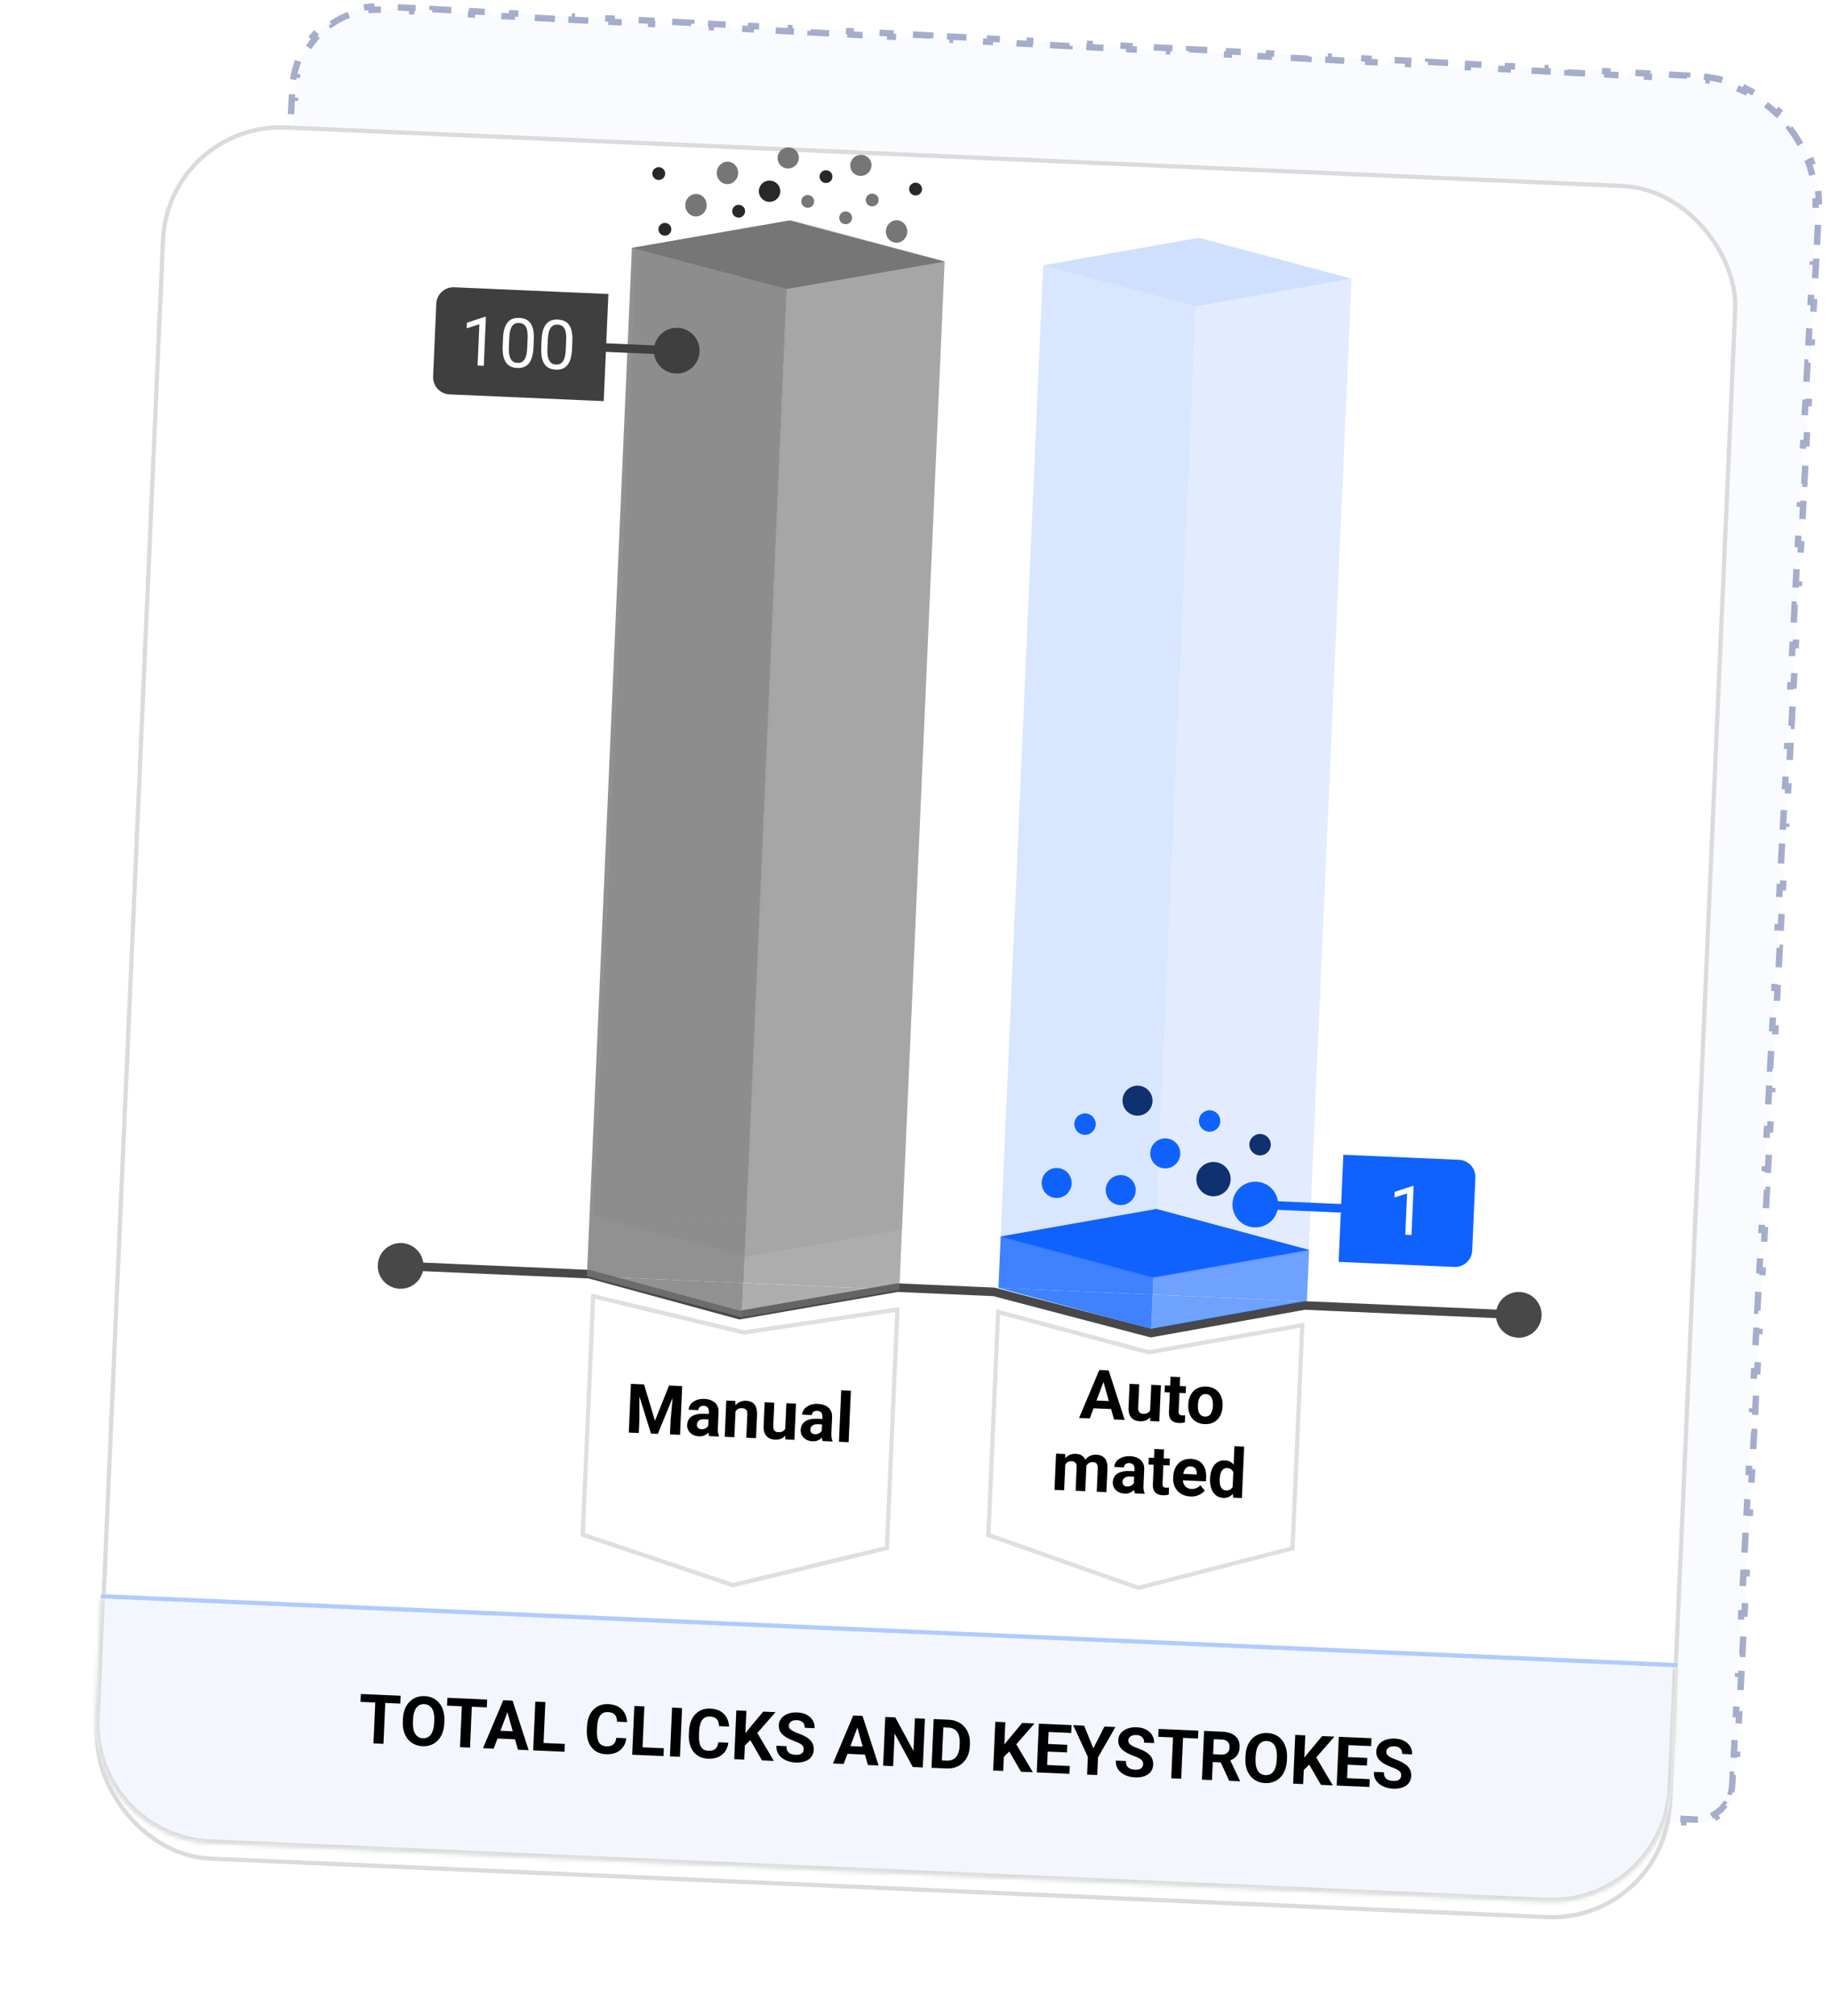 <svg width="427" height="470" viewBox="0 0 427 470" fill="none" xmlns="http://www.w3.org/2000/svg">
<path opacity="0.54" d="M49.525 402.55C48.909 401.517 48.489 400.357 48.312 399.124L49.055 399.017C48.977 398.472 48.95 397.911 48.98 397.338L49.102 395.04L48.353 395.001L48.596 390.405L49.345 390.444L49.589 385.848L48.84 385.809L49.083 381.213L49.832 381.252L50.075 376.656L49.326 376.617L49.57 372.021L50.319 372.06L50.562 367.464L49.813 367.425L50.056 362.829L50.805 362.868L51.049 358.272L50.3 358.233L50.543 353.637L51.292 353.677L51.535 349.081L50.786 349.041L51.03 344.445L51.779 344.485L52.022 339.889L51.273 339.849L51.516 335.253L52.265 335.293L52.509 330.697L51.76 330.657L52.003 326.061L52.752 326.101L52.995 321.505L52.246 321.465L52.49 316.869L53.239 316.909L53.482 312.313L52.733 312.273L52.976 307.677L53.725 307.717L53.969 303.121L53.22 303.081L53.463 298.485L54.212 298.525L54.455 293.929L53.706 293.889L53.95 289.293L54.699 289.333L54.942 284.737L54.193 284.697L54.436 280.101L55.185 280.141L55.428 275.545L54.68 275.505L54.923 270.909L55.672 270.949L55.915 266.353L55.166 266.313L55.41 261.717L56.158 261.757L56.402 257.161L55.653 257.121L55.896 252.525L56.645 252.565L56.889 247.969L56.139 247.929L56.383 243.333L57.132 243.373L57.375 238.777L56.626 238.737L56.87 234.141L57.618 234.181L57.862 229.585L57.113 229.545L57.356 224.949L58.105 224.989L58.348 220.393L57.599 220.353L57.843 215.757L58.592 215.797L58.835 211.201L58.086 211.161L58.329 206.565L59.078 206.605L59.322 202.009L58.573 201.969L58.816 197.373L59.565 197.413L59.808 192.817L59.059 192.777L59.303 188.181L60.052 188.221L60.295 183.625L59.546 183.585L59.789 178.989L60.538 179.029L60.782 174.433L60.033 174.393L60.276 169.797L61.025 169.837L61.268 165.241L60.519 165.201L60.763 160.605L61.512 160.645L61.755 156.049L61.006 156.009L61.249 151.413L61.998 151.453L62.242 146.857L61.493 146.817L61.736 142.221L62.485 142.261L62.728 137.665L61.979 137.625L62.223 133.029L62.972 133.069L63.215 128.473L62.466 128.433L62.709 123.837L63.458 123.877L63.702 119.281L62.953 119.241L63.196 114.645L63.945 114.685L64.188 110.089L63.439 110.049L63.683 105.453L64.431 105.493L64.675 100.897L63.926 100.857L64.169 96.261L64.918 96.301L65.162 91.705L64.413 91.665L64.656 87.07L65.405 87.109L65.648 82.513L64.899 82.474L65.142 77.877L65.891 77.917L66.135 73.321L65.386 73.281L65.629 68.686L66.378 68.725L66.621 64.129L65.873 64.09L66.116 59.493L66.865 59.533L67.108 54.937L66.359 54.898L66.603 50.301L67.351 50.341L67.595 45.745L66.846 45.706L67.089 41.109L67.838 41.149L68.081 36.553L67.332 36.514L67.576 31.918L68.325 31.957L68.568 27.361L67.819 27.322L68.062 22.726L68.811 22.765L68.933 20.467C68.978 19.616 69.078 18.78 69.228 17.964L68.491 17.828C68.814 16.079 69.363 14.414 70.104 12.863L70.781 13.186C71.512 11.658 72.437 10.244 73.524 8.975L72.954 8.487C74.091 7.16 75.397 5.985 76.836 4.995L77.261 5.613C78.638 4.667 80.142 3.896 81.739 3.331L81.488 2.624C83.109 2.05 84.823 1.68 86.596 1.544L86.654 2.291C87.481 2.228 88.322 2.217 89.174 2.262L91.496 2.385L91.536 1.636L96.181 1.882L96.141 2.631L100.786 2.877L100.826 2.128L105.47 2.374L105.431 3.123L110.075 3.368L110.115 2.62L114.76 2.865L114.72 3.614L119.365 3.86L119.405 3.111L124.049 3.357L124.01 4.106L128.655 4.352L128.694 3.603L133.339 3.849L133.299 4.598L137.944 4.844L137.984 4.095L142.629 4.341L142.589 5.09L147.234 5.336L147.273 4.587L151.918 4.833L151.878 5.582L156.523 5.828L156.563 5.079L161.208 5.325L161.168 6.073L165.813 6.319L165.852 5.57L170.497 5.816L170.458 6.565L175.102 6.811L175.142 6.062L179.787 6.308L179.747 7.057L184.392 7.303L184.432 6.554L189.076 6.8L189.037 7.549L193.682 7.795L193.721 7.046L198.366 7.292L198.326 8.041L202.971 8.287L203.011 7.538L207.656 7.784L207.616 8.533L212.261 8.778L212.3 8.03L216.945 8.275L216.905 9.024L221.55 9.27L221.59 8.521L226.235 8.767L226.195 9.516L230.84 9.762L230.879 9.013L235.524 9.259L235.485 10.008L240.129 10.254L240.169 9.505L244.814 9.751L244.774 10.5L249.419 10.746L249.459 9.997L254.103 10.243L254.064 10.992L258.709 11.238L258.748 10.489L263.393 10.735L263.353 11.483L267.998 11.729L268.038 10.98L272.683 11.226L272.643 11.975L277.288 12.221L277.327 11.472L281.972 11.718L281.932 12.467L286.577 12.713L286.617 11.964L291.262 12.21L291.222 12.959L295.867 13.205L295.906 12.456L300.551 12.702L300.512 13.451L305.156 13.697L305.196 12.948L309.841 13.194L309.801 13.943L314.446 14.188L314.486 13.44L319.13 13.685L319.091 14.434L323.736 14.68L323.775 13.931L328.42 14.177L328.38 14.926L333.025 15.172L333.065 14.423L337.71 14.669L337.67 15.418L342.315 15.664L342.354 14.915L346.999 15.161L346.959 15.91L351.604 16.156L351.644 15.407L356.289 15.653L356.249 16.402L360.894 16.648L360.933 15.899L365.578 16.145L365.539 16.893L370.183 17.139L370.223 16.39L374.868 16.636L374.828 17.385L379.473 17.631L379.513 16.882L384.157 17.128L384.118 17.877L388.763 18.123L388.802 17.374L393.447 17.62L393.407 18.369L395.73 18.492C396.502 18.533 397.266 18.603 398.02 18.702L398.117 17.959C399.697 18.166 401.235 18.494 402.722 18.935L402.51 19.654C403.992 20.093 405.423 20.645 406.793 21.3L407.117 20.623C408.542 21.305 409.903 22.095 411.191 22.982L410.765 23.6C412.03 24.472 413.221 25.44 414.329 26.494L414.846 25.95C415.985 27.033 417.038 28.204 417.994 29.451L417.399 29.907C418.33 31.12 419.167 32.407 419.9 33.757L420.559 33.399C421.306 34.773 421.948 36.21 422.475 37.699L421.768 37.949C422.275 39.381 422.673 40.862 422.953 42.383L423.69 42.247C423.971 43.773 424.136 45.337 424.175 46.929L423.425 46.948C423.444 47.708 423.433 48.475 423.392 49.247L423.268 51.599L424.017 51.639L423.768 56.343L423.019 56.303L422.77 61.007L423.519 61.046L423.27 65.75L422.521 65.71L422.272 70.414L423.021 70.453L422.772 75.157L422.023 75.117L421.774 79.821L422.523 79.861L422.274 84.564L421.525 84.525L421.276 89.228L422.025 89.268L421.776 93.972L421.027 93.932L420.778 98.636L421.527 98.675L421.278 103.379L420.529 103.339L420.28 108.043L421.028 108.083L420.779 112.786L420.031 112.747L419.781 117.45L420.53 117.49L420.281 122.194L419.532 122.154L419.283 126.858L420.032 126.897L419.783 131.601L419.034 131.561L418.785 136.265L419.534 136.304L419.285 141.008L418.536 140.968L418.287 145.672L419.036 145.712L418.787 150.415L418.038 150.376L417.789 155.079L418.538 155.119L418.289 159.823L417.54 159.783L417.291 164.487L418.04 164.526L417.791 169.23L417.042 169.19L416.793 173.894L417.542 173.934L417.293 178.637L416.544 178.598L416.295 183.301L417.044 183.341L416.795 188.045L416.046 188.005L415.797 192.709L416.546 192.748L416.297 197.452L415.548 197.412L415.299 202.116L416.048 202.156L415.799 206.859L415.05 206.82L414.801 211.523L415.55 211.563L415.301 216.267L414.552 216.227L414.303 220.931L415.052 220.97L414.803 225.674L414.054 225.634L413.805 230.338L414.554 230.378L414.305 235.081L413.556 235.042L413.307 239.745L414.056 239.785L413.807 244.489L413.058 244.449L412.809 249.153L413.558 249.192L413.309 253.896L412.56 253.856L412.311 258.56L413.06 258.6L412.811 263.303L412.062 263.264L411.813 267.967L412.562 268.007L412.313 272.711L411.564 272.671L411.315 277.375L412.064 277.414L411.815 282.118L411.066 282.078L410.817 286.782L411.566 286.822L411.317 291.525L410.568 291.486L410.319 296.189L411.067 296.229L410.818 300.933L410.07 300.893L409.82 305.597L410.569 305.636L410.32 310.34L409.571 310.3L409.322 315.004L410.071 315.044L409.822 319.747L409.073 319.708L408.824 324.411L409.573 324.451L409.324 329.155L408.575 329.115L408.326 333.819L409.075 333.858L408.826 338.562L408.077 338.522L407.828 343.226L408.577 343.265L408.328 347.969L407.579 347.93L407.33 352.633L408.079 352.673L407.83 357.376L407.081 357.337L406.832 362.04L407.581 362.08L407.332 366.784L406.583 366.744L406.334 371.448L407.083 371.487L406.834 376.191L406.085 376.151L405.836 380.855L406.585 380.895L406.336 385.598L405.587 385.559L405.338 390.262L406.087 390.302L405.838 395.006L405.089 394.966L404.84 399.67L405.589 399.709L405.34 404.413L404.591 404.373L404.342 409.077L405.091 409.117L404.842 413.82L404.093 413.781L403.968 416.133C403.938 416.705 403.852 417.26 403.717 417.794L404.444 417.978C404.138 419.186 403.598 420.295 402.877 421.257L402.277 420.808C401.603 421.708 400.757 422.469 399.791 423.044L400.174 423.688C399.141 424.303 397.981 424.724 396.748 424.9L396.642 424.158C396.096 424.236 395.535 424.263 394.963 424.232L392.617 424.108L392.577 424.857L387.884 424.609L387.924 423.86L383.231 423.611L383.191 424.36L378.499 424.112L378.538 423.363L373.845 423.114L373.806 423.863L369.113 423.615L369.153 422.866L364.46 422.617L364.42 423.366L359.727 423.118L359.767 422.369L355.074 422.121L355.034 422.869L350.342 422.621L350.381 421.872L345.688 421.624L345.649 422.373L340.956 422.124L340.996 421.375L336.303 421.127L336.263 421.876L331.57 421.627L331.61 420.878L326.917 420.63L326.878 421.379L322.185 421.13L322.224 420.381L317.532 420.133L317.492 420.882L312.799 420.633L312.839 419.884L308.146 419.636L308.106 420.385L303.413 420.137L303.453 419.388L298.76 419.139L298.721 419.888L294.028 419.64L294.067 418.891L289.375 418.642L289.335 419.391L284.642 419.143L284.682 418.394L279.989 418.145L279.949 418.894L275.257 418.646L275.296 417.897L270.603 417.648L270.564 418.397L265.871 418.149L265.911 417.4L261.218 417.152L261.178 417.9L256.485 417.652L256.525 416.903L251.832 416.655L251.792 417.404L247.1 417.155L247.139 416.406L242.446 416.158L242.407 416.907L237.714 416.658L237.754 415.909L233.061 415.661L233.021 416.41L228.328 416.161L228.368 415.412L223.675 415.164L223.636 415.913L218.943 415.664L218.982 414.915L214.29 414.667L214.25 415.416L209.557 415.167L209.597 414.419L204.904 414.17L204.864 414.919L200.171 414.671L200.211 413.922L195.518 413.673L195.479 414.422L190.786 414.174L190.825 413.425L186.133 413.176L186.093 413.925L181.4 413.677L181.44 412.928L176.747 412.679L176.707 413.428L172.015 413.18L172.054 412.431L167.361 412.182L167.322 412.931L162.629 412.683L162.669 411.934L157.976 411.686L157.936 412.435L153.243 412.186L153.283 411.437L148.59 411.189L148.55 411.938L143.858 411.689L143.897 410.94L139.205 410.692L139.165 411.441L134.472 411.192L134.512 410.443L129.819 410.195L129.779 410.944L125.086 410.695L125.126 409.946L120.433 409.698L120.394 410.447L115.701 410.198L115.74 409.45L111.048 409.201L111.008 409.95L106.315 409.702L106.355 408.953L101.662 408.704L101.622 409.453L96.93 409.205L96.969 408.456L92.276 408.207L92.237 408.956L87.544 408.708L87.584 407.959L82.891 407.71L82.851 408.459L78.158 408.211L78.198 407.462L73.505 407.213L73.466 407.962L68.773 407.714L68.812 406.965L64.12 406.717L64.08 407.466L59.387 407.217L59.427 406.468L57.08 406.344C56.508 406.314 55.953 406.228 55.419 406.093L55.235 406.82C54.027 406.514 52.918 405.973 51.955 405.253L52.405 404.652C51.505 403.978 50.744 403.132 50.169 402.166L49.525 402.55Z" fill="#F3F7FD" fill-opacity="0.85" stroke="#5D6AA2" stroke-width="1.5" stroke-dasharray="4.66 4.66"/>
<g filter="url(#filter0_d_233_7149)">
<rect x="38.732" y="24" width="368" height="405" rx="28" transform="rotate(2.506 38.732 24)" fill="white"/>
<rect x="39.209" y="24.521" width="367" height="404" rx="27.5" transform="rotate(2.506 39.209 24.521)" stroke="#DBDBDB"/>
</g>
<mask id="path-4-inside-1_233_7149" fill="white">
<path d="M23.474 372.667L391.122 388.755L389.898 416.728C389.222 432.178 376.149 444.154 360.7 443.478L48.999 429.837C33.549 429.161 21.573 416.089 22.25 400.64L23.474 372.667Z"/>
</mask>
<path d="M23.474 372.667L391.122 388.755L389.898 416.728C389.222 432.178 376.149 444.154 360.7 443.478L48.999 429.837C33.549 429.161 21.573 416.089 22.25 400.64L23.474 372.667Z" fill="#F3F7FD"/>
<path d="M23.474 372.667L391.122 388.755L23.474 372.667ZM390.897 416.772C390.196 432.773 376.658 445.177 360.657 444.477L48.955 430.836C32.954 430.136 20.55 416.597 21.25 400.596L23.248 400.683C22.597 415.581 34.145 428.186 49.042 428.838L360.744 442.478C375.641 443.13 388.247 431.582 388.899 416.685L390.897 416.772ZM48.955 430.836C32.954 430.136 20.55 416.597 21.25 400.596L22.475 372.623L24.473 372.71L23.248 400.683C22.597 415.581 34.145 428.186 49.042 428.838L48.955 430.836ZM392.121 388.799L390.897 416.772C390.196 432.773 376.658 445.177 360.657 444.477L360.744 442.478C375.641 443.13 388.247 431.582 388.899 416.685L390.123 388.711L392.121 388.799Z" fill="#DBDBDB" mask="url(#path-4-inside-1_233_7149)"/>
<g filter="url(#filter1_d_233_7149)">
<path d="M135.389 354.175L137.865 297.596L173.525 306.163L209.796 300.744L207.32 357.323L170.901 366.106L135.389 354.175Z" fill="white"/>
<path d="M135.905 353.821L138.338 298.224L173.408 306.649L173.502 306.672L173.598 306.658L209.27 301.328L206.837 356.925L170.924 365.586L135.905 353.821Z" stroke="#DFDFDF"/>
</g>
<g filter="url(#filter2_d_233_7149)">
<path d="M229.976 354.247L232.297 301.228L267.912 310.794L304.228 304.375L301.908 357.395L265.464 366.74L229.976 354.247Z" fill="white"/>
<path d="M230.492 353.899L232.769 301.872L267.783 311.277L267.89 311.306L267.999 311.286L303.701 304.976L301.424 357.003L265.487 366.218L230.492 353.899Z" stroke="#DFDFDF"/>
</g>
<g filter="url(#filter3_d_233_7149)">
<path d="M141.567 249.483C140.338 249.035 139.542 247.841 139.599 246.534L141.271 208.333C141.36 206.284 143.434 204.927 145.347 205.665L175.949 217.466C176.559 217.701 177.23 217.731 177.859 217.55L209.374 208.467C211.345 207.899 213.292 209.432 213.202 211.481L211.53 249.682C211.473 250.989 210.576 252.108 209.312 252.448L175.887 261.437C175.291 261.598 174.659 261.57 174.079 261.358L141.567 249.483Z" fill="white"/>
</g>
<g filter="url(#filter4_d_233_7149)">
<path d="M144.627 179.55C143.399 179.101 142.602 177.908 142.659 176.601L144.331 138.4C144.421 136.351 146.494 134.994 148.408 135.732L179.009 147.533C179.62 147.768 180.29 147.798 180.919 147.617L212.434 138.534C214.405 137.966 216.352 139.499 216.262 141.548L214.591 179.749C214.533 181.056 213.636 182.175 212.373 182.515L178.948 191.504C178.351 191.665 177.72 191.637 177.139 191.425L144.627 179.55Z" fill="white"/>
</g>
<g filter="url(#filter5_d_233_7149)">
<path d="M147.185 121.106C145.956 120.657 145.16 119.464 145.217 118.157L146.889 79.956C146.978 77.907 149.052 76.55 150.965 77.288L181.567 89.089C182.177 89.324 182.848 89.353 183.477 89.172L214.992 80.09C216.963 79.522 218.91 81.054 218.82 83.103L217.148 121.305C217.091 122.612 216.193 123.731 214.93 124.071L181.505 133.06C180.909 133.22 180.277 133.193 179.697 132.981L147.185 121.106Z" fill="white"/>
</g>
<path d="M93.196 300.479C96.139 300.608 98.629 298.327 98.758 295.384C98.886 292.441 96.605 289.951 93.663 289.822C90.72 289.694 88.23 291.975 88.101 294.918C87.972 297.86 90.254 300.35 93.196 300.479ZM137.387 297.074L137.65 296.109L137.542 296.08L137.431 296.075L137.387 297.074ZM172.504 306.619L172.241 307.584L172.456 307.642L172.675 307.604L172.504 306.619ZM209.319 300.222L209.362 299.223L209.254 299.218L209.147 299.237L209.319 300.222ZM231.797 301.206L232.051 300.239L231.948 300.211L231.841 300.207L231.797 301.206ZM268.412 310.816L268.158 311.783L268.372 311.839L268.589 311.8L268.412 310.816ZM304.228 304.375L304.271 303.376L304.16 303.372L304.051 303.391L304.228 304.375ZM353.947 311.89C356.889 312.018 359.379 309.737 359.508 306.795C359.637 303.852 357.356 301.362 354.413 301.233C351.47 301.104 348.98 303.386 348.852 306.328C348.723 309.271 351.004 311.761 353.947 311.89ZM93.386 296.15L137.344 298.073L137.431 296.075L93.473 294.152L93.386 296.15ZM137.125 298.039L172.241 307.584L172.766 305.654L137.65 296.109L137.125 298.039ZM172.675 307.604L209.49 301.207L209.147 299.237L172.333 305.634L172.675 307.604ZM209.275 301.221L231.753 302.205L231.841 300.207L209.362 299.223L209.275 301.221ZM231.543 302.173L268.158 311.783L268.666 309.849L232.051 300.239L231.543 302.173ZM268.589 311.8L304.405 305.36L304.051 303.391L268.235 309.832L268.589 311.8ZM304.184 305.375L354.136 307.56L354.224 305.562L304.271 303.376L304.184 305.375Z" fill="#484848"/>
<g opacity="0.2">
<g opacity="0.8">
<path fill-rule="evenodd" clip-rule="evenodd" d="M138.483 283.48L174.448 285.054L174.099 293.047L138.483 283.48Z" fill="#767676"/>
<rect x="148.363" y="57.697" width="36" height="226" transform="rotate(2.506 148.363 57.697)" fill="#767676"/>
</g>
<g opacity="0.6">
<path fill-rule="evenodd" clip-rule="evenodd" d="M210.414 286.628L174.448 285.055L174.099 293.047L210.414 286.628Z" fill="#767676"/>
<rect width="36" height="226" transform="matrix(-0.999 -0.044 -0.044 0.999 220.294 60.845)" fill="#767676"/>
</g>
<rect width="36.878" height="36.878" transform="matrix(0.966 0.259 -0.985 0.174 184.679 51.278)" fill="#767676"/>
</g>
<g opacity="0.8">
<path fill-rule="evenodd" clip-rule="evenodd" d="M136.866 297.552L173.331 299.148L172.981 307.14L136.866 297.552Z" fill="#767676"/>
<rect x="147.359" y="57.781" width="36.5" height="240" transform="rotate(2.506 147.359 57.781)" fill="#767676"/>
</g>
<g opacity="0.6">
<path fill-rule="evenodd" clip-rule="evenodd" d="M209.796 300.744L173.331 299.148L172.981 307.14L209.796 300.744Z" fill="#767676"/>
<rect width="36.5" height="240" transform="matrix(-0.999 -0.044 -0.044 0.999 220.289 60.973)" fill="#767676"/>
</g>
<rect width="37.366" height="37.366" transform="matrix(0.967 0.257 -0.985 0.171 184.174 51.385)" fill="#767676"/>
<g opacity="0.2">
<g opacity="0.8">
<path fill-rule="evenodd" clip-rule="evenodd" d="M233.348 288.633L269.314 290.207L268.964 298.2L233.348 288.633Z" fill="#0F62FE"/>
<rect x="243.272" y="61.85" width="36" height="227" transform="rotate(2.506 243.272 61.85)" fill="#0F62FE"/>
</g>
<g opacity="0.6">
<path fill-rule="evenodd" clip-rule="evenodd" d="M305.279 291.781L269.314 290.207L268.964 298.2L305.279 291.781Z" fill="#0F62FE"/>
<rect width="36" height="227" transform="matrix(-0.999 -0.044 -0.044 0.999 315.204 64.998)" fill="#0F62FE"/>
</g>
<rect width="36.878" height="36.878" transform="matrix(0.966 0.259 -0.985 0.174 279.588 55.432)" fill="#0F62FE"/>
</g>
<g opacity="0.8">
<path fill-rule="evenodd" clip-rule="evenodd" d="M232.839 300.274L268.804 301.848L268.455 309.841L232.839 300.274Z" fill="#0F62FE"/>
<rect x="233.364" y="288.286" width="36" height="12" transform="rotate(2.506 233.364 288.286)" fill="#0F62FE"/>
</g>
<g opacity="0.6">
<path fill-rule="evenodd" clip-rule="evenodd" d="M304.77 303.422L268.804 301.848L268.455 309.841L304.77 303.422Z" fill="#0F62FE"/>
<rect width="36" height="12" transform="matrix(-0.999 -0.044 -0.044 0.999 305.295 291.434)" fill="#0F62FE"/>
</g>
<rect width="36.878" height="36.878" transform="matrix(0.966 0.259 -0.985 0.174 269.679 281.867)" fill="#0F62FE"/>
<ellipse cx="172.256" cy="49.243" rx="1.491" ry="1.5" transform="rotate(92.506 172.256 49.243)" fill="#282828"/>
<ellipse cx="213.521" cy="44.085" rx="1.491" ry="1.5" transform="rotate(92.506 213.521 44.085)" fill="#282828"/>
<ellipse cx="153.622" cy="40.469" rx="1.491" ry="1.5" transform="rotate(92.506 153.622 40.469)" fill="#282828"/>
<ellipse cx="192.628" cy="41.181" rx="1.491" ry="1.5" transform="rotate(92.506 192.628 41.181)" fill="#282828"/>
<ellipse cx="155.055" cy="53.464" rx="1.491" ry="1.5" transform="rotate(92.506 155.055 53.464)" fill="#282828"/>
<ellipse cx="2.45" cy="2.492" rx="2.45" ry="2.492" transform="matrix(0.671 0.742 -0.746 0.666 200.972 35.08)" fill="#767676"/>
<ellipse cx="2.45" cy="2.492" rx="2.45" ry="2.492" transform="matrix(0.671 0.742 -0.746 0.666 184.031 33.344)" fill="#767676"/>
<ellipse cx="169.644" cy="40.314" rx="2.623" ry="2.5" transform="rotate(92.506 169.644 40.314)" fill="#767676"/>
<ellipse cx="203.4" cy="46.626" rx="1.491" ry="1.5" transform="rotate(92.506 203.4 46.626)" fill="#767676"/>
<ellipse cx="188.371" cy="46.963" rx="1.491" ry="1.5" transform="rotate(92.506 188.371 46.963)" fill="#767676"/>
<ellipse cx="179.466" cy="44.584" rx="2.485" ry="2.5" transform="rotate(92.506 179.466 44.584)" fill="#282828"/>
<ellipse cx="162.307" cy="47.844" rx="2.623" ry="2.5" transform="rotate(92.506 162.307 47.844)" fill="#767676"/>
<ellipse cx="197.212" cy="50.785" rx="1.491" ry="1.5" transform="rotate(92.506 197.212 50.785)" fill="#767676"/>
<ellipse cx="209.084" cy="53.978" rx="2.623" ry="2.5" transform="rotate(92.506 209.084 53.978)" fill="#767676"/>
<path d="M152.492 81.528C152.363 84.471 154.644 86.961 157.587 87.09C160.53 87.219 163.02 84.938 163.149 81.995C163.277 79.052 160.996 76.562 158.053 76.433C155.111 76.305 152.621 78.586 152.492 81.528ZM105.826 80.487L157.777 82.761L157.864 80.763L105.914 78.489L105.826 80.487Z" fill="#3F3F3F"/>
<path d="M298.073 281.084C298.202 278.141 295.921 275.651 292.978 275.523C290.036 275.394 287.546 277.675 287.417 280.618C287.288 283.56 289.569 286.05 292.512 286.179C295.455 286.308 297.945 284.027 298.073 281.084ZM324.259 281.229L292.789 279.852L292.701 281.85L324.171 283.227L324.259 281.229Z" fill="#0F62FE"/>
<path d="M313.273 269.237L340.247 270.418C342.454 270.514 344.165 272.382 344.068 274.589L343.325 291.573C343.228 293.78 341.361 295.49 339.154 295.394L312.18 294.213L313.273 269.237Z" fill="#0F62FE"/>
<path d="M329.665 276.523L329.165 287.95L327.721 287.887L328.142 278.263L325.184 279.197L325.241 277.894L329.439 276.514L329.665 276.523Z" fill="white"/>
<path d="M141.883 68.552L105.917 66.978C103.71 66.882 101.842 68.593 101.746 70.8L101.003 87.783C100.906 89.99 102.617 91.858 104.824 91.954L140.79 93.528L141.883 68.552Z" fill="#3F3F3F"/>
<path d="M113.318 73.871L112.818 85.298L111.374 85.234L111.795 75.611L108.837 76.545L108.894 75.242L113.092 73.861L113.318 73.871ZM124.486 79.208L124.41 80.941C124.369 81.872 124.252 82.654 124.057 83.287C123.863 83.92 123.601 84.424 123.272 84.801C122.942 85.178 122.553 85.445 122.103 85.602C121.658 85.755 121.16 85.819 120.608 85.795C120.171 85.776 119.77 85.704 119.406 85.578C119.041 85.453 118.716 85.264 118.43 85.011C118.149 84.754 117.913 84.426 117.722 84.026C117.531 83.627 117.393 83.147 117.308 82.585C117.223 82.024 117.197 81.371 117.23 80.627L117.305 78.894C117.346 77.963 117.464 77.186 117.658 76.563C117.857 75.941 118.121 75.447 118.45 75.081C118.779 74.71 119.165 74.45 119.61 74.303C120.059 74.156 120.557 74.094 121.104 74.118C121.546 74.137 121.949 74.21 122.314 74.335C122.684 74.456 123.01 74.639 123.291 74.886C123.572 75.128 123.806 75.446 123.992 75.84C124.184 76.229 124.322 76.701 124.407 77.258C124.492 77.814 124.519 78.464 124.486 79.208ZM122.948 81.112L123.045 78.903C123.067 78.393 123.055 77.944 123.01 77.556C122.97 77.163 122.898 76.827 122.796 76.546C122.694 76.265 122.558 76.035 122.388 75.856C122.224 75.676 122.029 75.543 121.804 75.454C121.584 75.362 121.333 75.309 121.052 75.296C120.709 75.281 120.401 75.333 120.13 75.452C119.86 75.565 119.627 75.755 119.433 76.023C119.244 76.291 119.093 76.647 118.98 77.09C118.866 77.534 118.796 78.076 118.768 78.716L118.671 80.924C118.649 81.434 118.658 81.886 118.698 82.278C118.743 82.671 118.819 83.014 118.927 83.305C119.034 83.591 119.169 83.829 119.333 84.019C119.497 84.208 119.689 84.352 119.909 84.451C120.134 84.544 120.384 84.597 120.66 84.609C121.014 84.624 121.327 84.57 121.598 84.446C121.869 84.323 122.1 84.122 122.289 83.843C122.484 83.56 122.635 83.194 122.744 82.745C122.852 82.291 122.92 81.746 122.948 81.112ZM133.477 79.602L133.402 81.334C133.361 82.266 133.243 83.048 133.049 83.681C132.854 84.313 132.592 84.818 132.263 85.195C131.934 85.571 131.544 85.838 131.094 85.996C130.649 86.148 130.151 86.213 129.6 86.188C129.163 86.169 128.762 86.097 128.397 85.972C128.032 85.846 127.707 85.657 127.421 85.405C127.14 85.148 126.904 84.819 126.713 84.42C126.522 84.021 126.384 83.54 126.299 82.979C126.215 82.417 126.188 81.764 126.221 81.02L126.297 79.287C126.337 78.356 126.455 77.579 126.649 76.957C126.848 76.335 127.112 75.841 127.441 75.474C127.77 75.103 128.157 74.844 128.601 74.696C129.051 74.549 129.549 74.487 130.095 74.511C130.537 74.531 130.941 74.603 131.306 74.729C131.676 74.849 132.001 75.033 132.282 75.28C132.564 75.521 132.797 75.839 132.984 76.233C133.175 76.622 133.313 77.095 133.398 77.651C133.484 78.207 133.51 78.858 133.477 79.602ZM131.94 81.505L132.036 79.296C132.059 78.786 132.047 78.337 132.001 77.95C131.961 77.557 131.89 77.22 131.787 76.939C131.685 76.659 131.549 76.428 131.38 76.249C131.216 76.07 131.021 75.936 130.795 75.848C130.575 75.755 130.325 75.702 130.044 75.69C129.7 75.675 129.393 75.727 129.122 75.845C128.851 75.958 128.618 76.149 128.424 76.417C128.235 76.685 128.084 77.04 127.971 77.484C127.858 77.927 127.787 78.469 127.759 79.109L127.662 81.318C127.64 81.828 127.649 82.279 127.689 82.672C127.735 83.065 127.811 83.407 127.918 83.698C128.025 83.985 128.161 84.223 128.325 84.412C128.488 84.602 128.68 84.746 128.9 84.844C129.125 84.937 129.376 84.99 129.652 85.002C130.005 85.018 130.318 84.963 130.589 84.84C130.861 84.716 131.091 84.515 131.28 84.237C131.475 83.953 131.627 83.587 131.735 83.138C131.844 82.684 131.912 82.14 131.94 81.505Z" fill="white"/>
<path d="M148.207 322.697L150.19 322.784L152.744 331.255L156.028 323.039L158.01 323.126L153.408 334.31L151.815 334.241L148.207 322.697ZM147.138 322.65L149.113 322.737L149.116 330.885L148.974 334.116L146.641 334.014L147.138 322.65ZM157.105 323.086L159.087 323.173L158.59 334.537L156.249 334.435L156.39 331.204L157.105 323.086ZM165.144 332.916L165.308 329.154C165.32 328.883 165.286 328.65 165.206 328.453C165.126 328.252 164.995 328.092 164.813 327.975C164.635 327.858 164.401 327.793 164.11 327.78C163.86 327.769 163.642 327.804 163.456 327.884C163.27 327.96 163.124 328.076 163.018 328.233C162.913 328.384 162.855 328.567 162.846 328.78L160.598 328.682C160.614 328.323 160.712 327.986 160.893 327.67C161.073 327.355 161.328 327.082 161.656 326.851C161.984 326.616 162.37 326.437 162.813 326.316C163.261 326.194 163.759 326.146 164.305 326.17C164.961 326.198 165.539 326.333 166.039 326.574C166.54 326.815 166.926 327.16 167.198 327.61C167.476 328.06 167.6 328.613 167.571 329.269L167.413 332.882C167.393 333.345 167.405 333.727 167.449 334.026C167.494 334.32 167.566 334.578 167.665 334.801L167.66 334.934L165.388 334.835C165.289 334.601 165.218 334.311 165.176 333.965C165.139 333.614 165.129 333.265 165.144 332.916ZM165.582 329.69L165.542 330.963L164.286 330.908C163.989 330.895 163.73 330.917 163.508 330.975C163.287 331.034 163.103 331.122 162.957 331.241C162.811 331.354 162.701 331.49 162.627 331.648C162.557 331.807 162.518 331.983 162.51 332.175C162.501 332.368 162.538 332.544 162.619 332.704C162.701 332.859 162.824 332.984 162.986 333.08C163.149 333.17 163.342 333.22 163.566 333.23C163.904 333.245 164.201 333.19 164.457 333.066C164.713 332.941 164.912 332.783 165.056 332.592C165.206 332.4 165.287 332.216 165.3 332.039L165.851 333.017C165.758 333.227 165.634 333.443 165.479 333.666C165.328 333.888 165.139 334.097 164.912 334.29C164.684 334.478 164.415 334.631 164.102 334.747C163.789 334.859 163.422 334.905 163.001 334.887C162.465 334.863 161.983 334.735 161.555 334.503C161.133 334.265 160.803 333.951 160.564 333.56C160.332 333.164 160.226 332.722 160.247 332.232C160.267 331.79 160.367 331.401 160.549 331.065C160.73 330.729 160.987 330.451 161.32 330.231C161.658 330.006 162.075 329.844 162.569 329.746C163.064 329.642 163.634 329.605 164.279 329.633L165.582 329.69ZM171.548 328.45L171.258 335.092L169.01 334.993L169.379 326.548L171.487 326.64L171.548 328.45ZM171.128 330.558L170.519 330.531C170.546 329.907 170.651 329.349 170.835 328.856C171.018 328.359 171.263 327.939 171.57 327.598C171.877 327.252 172.235 326.994 172.644 326.824C173.058 326.649 173.515 326.573 174.015 326.595C174.41 326.612 174.769 326.685 175.092 326.814C175.415 326.943 175.688 327.137 175.911 327.397C176.139 327.657 176.307 327.996 176.414 328.412C176.526 328.829 176.569 329.334 176.543 329.927L176.308 335.313L174.044 335.214L174.28 329.82C174.297 329.446 174.257 329.152 174.162 328.939C174.067 328.727 173.92 328.574 173.721 328.482C173.527 328.385 173.284 328.33 172.993 328.317C172.691 328.304 172.426 328.352 172.197 328.462C171.973 328.572 171.784 328.731 171.629 328.938C171.479 329.14 171.362 329.38 171.277 329.658C171.191 329.935 171.142 330.236 171.128 330.558ZM183.101 333.584L183.382 327.161L185.629 327.259L185.26 335.704L183.145 335.612L183.101 333.584ZM183.426 331.863L184.09 331.876C184.066 332.438 183.978 332.958 183.826 333.436C183.675 333.909 183.462 334.317 183.186 334.66C182.911 334.997 182.571 335.256 182.167 335.436C181.763 335.611 181.293 335.687 180.757 335.664C180.346 335.646 179.969 335.572 179.625 335.442C179.287 335.307 178.999 335.11 178.76 334.849C178.526 334.583 178.348 334.25 178.225 333.848C178.107 333.442 178.061 332.957 178.085 332.395L178.324 326.94L180.572 327.038L180.332 332.509C180.321 332.759 180.341 332.971 180.391 333.145C180.446 333.32 180.525 333.464 180.63 333.578C180.734 333.692 180.858 333.776 181.002 333.829C181.151 333.882 181.316 333.913 181.498 333.921C181.961 333.941 182.33 333.864 182.603 333.688C182.882 333.512 183.083 333.266 183.207 332.948C183.335 332.625 183.409 332.263 183.426 331.863ZM191.619 334.075L191.783 330.313C191.795 330.042 191.761 329.808 191.681 329.612C191.601 329.41 191.47 329.251 191.287 329.133C191.11 329.016 190.876 328.951 190.584 328.938C190.334 328.928 190.117 328.962 189.931 329.043C189.745 329.118 189.599 329.234 189.493 329.391C189.387 329.543 189.33 329.726 189.321 329.939L187.073 329.84C187.088 329.481 187.187 329.144 187.367 328.829C187.548 328.514 187.802 328.241 188.13 328.01C188.459 327.774 188.844 327.595 189.288 327.474C189.736 327.353 190.233 327.304 190.78 327.328C191.435 327.357 192.013 327.492 192.514 327.733C193.014 327.973 193.401 328.319 193.673 328.769C193.95 329.219 194.075 329.772 194.046 330.427L193.888 334.041C193.868 334.504 193.88 334.885 193.924 335.184C193.968 335.478 194.04 335.737 194.14 335.96L194.134 336.093L191.863 335.993C191.764 335.76 191.693 335.47 191.651 335.124C191.614 334.773 191.603 334.423 191.619 334.075ZM192.057 330.848L192.017 332.121L190.76 332.066C190.464 332.053 190.205 332.076 189.983 332.134C189.762 332.192 189.578 332.28 189.432 332.399C189.286 332.513 189.176 332.649 189.101 332.807C189.032 332.966 188.993 333.141 188.984 333.334C188.976 333.526 189.012 333.702 189.094 333.862C189.176 334.017 189.298 334.142 189.461 334.238C189.624 334.329 189.817 334.379 190.041 334.389C190.379 334.403 190.676 334.349 190.932 334.224C191.187 334.1 191.387 333.942 191.531 333.75C191.68 333.559 191.761 333.374 191.774 333.198L192.326 334.176C192.233 334.386 192.109 334.602 191.953 334.824C191.803 335.047 191.614 335.255 191.386 335.449C191.159 335.637 190.889 335.789 190.577 335.906C190.264 336.017 189.897 336.064 189.476 336.045C188.94 336.022 188.458 335.894 188.03 335.661C187.608 335.424 187.277 335.11 187.039 334.719C186.806 334.323 186.7 333.88 186.722 333.391C186.741 332.949 186.842 332.56 187.023 332.223C187.205 331.887 187.462 331.609 187.795 331.389C188.133 331.164 188.549 331.003 189.044 330.904C189.538 330.801 190.108 330.763 190.753 330.791L192.057 330.848ZM198.429 324.269L197.904 336.258L195.648 336.159L196.173 324.17L198.429 324.269Z" fill="black"/>
<path d="M89.926 395.218L89.429 406.582L87.095 406.48L87.593 395.116L89.926 395.218ZM93.423 395.371L93.343 397.205L84.07 396.8L84.15 394.965L93.423 395.371ZM103.637 401.245L103.613 401.784C103.575 402.647 103.424 403.418 103.16 404.094C102.896 404.771 102.54 405.342 102.092 405.807C101.645 406.267 101.119 406.612 100.514 406.841C99.915 407.07 99.256 407.169 98.538 407.137C97.826 407.106 97.178 406.95 96.596 406.669C96.019 406.388 95.525 405.999 95.114 405.502C94.704 404.999 94.394 404.399 94.184 403.701C93.98 403.004 93.897 402.224 93.935 401.36L93.959 400.822C93.997 399.953 94.148 399.183 94.412 398.511C94.676 397.835 95.032 397.264 95.48 396.798C95.933 396.333 96.459 395.986 97.058 395.757C97.662 395.528 98.321 395.429 99.034 395.46C99.752 395.492 100.399 395.648 100.976 395.928C101.558 396.209 102.052 396.601 102.457 397.104C102.868 397.607 103.175 398.206 103.38 398.904C103.589 399.596 103.675 400.376 103.637 401.245ZM101.248 401.68L101.273 401.126C101.299 400.522 101.268 399.989 101.178 399.527C101.089 399.064 100.945 398.672 100.745 398.35C100.545 398.029 100.295 397.783 99.995 397.614C99.695 397.439 99.348 397.343 98.952 397.326C98.557 397.308 98.202 397.374 97.888 397.522C97.579 397.664 97.311 397.887 97.084 398.19C96.863 398.493 96.687 398.871 96.558 399.324C96.428 399.778 96.351 400.306 96.324 400.91L96.3 401.464C96.274 402.062 96.305 402.595 96.394 403.063C96.483 403.526 96.628 403.92 96.827 404.247C97.027 404.569 97.277 404.817 97.577 404.992C97.876 405.166 98.224 405.262 98.62 405.28C99.015 405.297 99.37 405.232 99.684 405.084C99.998 404.936 100.266 404.71 100.488 404.407C100.71 404.099 100.885 403.718 101.015 403.265C101.144 402.807 101.222 402.279 101.248 401.68ZM110.11 396.101L109.613 407.466L107.279 407.363L107.776 395.999L110.11 396.101ZM113.607 396.254L113.526 398.089L104.254 397.683L104.334 395.849L113.607 396.254ZM118.634 398.422L115.131 407.707L112.641 407.598L117.361 396.419L118.945 396.488L118.634 398.422ZM120.79 407.955L118.103 398.398L117.938 396.444L119.539 396.514L123.287 408.064L120.79 407.955ZM120.834 403.718L120.754 405.552L114.752 405.29L114.832 403.455L120.834 403.718ZM131.726 406.603L131.646 408.43L125.925 408.179L126.005 406.353L131.726 406.603ZM127.18 396.848L126.682 408.212L124.341 408.11L124.838 396.746L127.18 396.848ZM143.722 405.181L146.055 405.283C145.975 406.046 145.735 406.716 145.334 407.293C144.939 407.87 144.401 408.31 143.72 408.614C143.045 408.918 142.241 409.05 141.31 409.009C140.581 408.977 139.934 408.824 139.367 408.549C138.801 408.268 138.322 407.883 137.932 407.391C137.547 406.9 137.262 406.314 137.078 405.633C136.895 404.953 136.821 404.196 136.857 403.364L136.892 402.575C136.928 401.743 137.07 400.996 137.318 400.334C137.572 399.667 137.914 399.106 138.346 398.651C138.783 398.195 139.296 397.853 139.884 397.623C140.473 397.394 141.124 397.294 141.837 397.326C142.784 397.367 143.575 397.574 144.21 397.946C144.851 398.318 145.338 398.813 145.67 399.433C146.008 400.052 146.197 400.749 146.236 401.522L143.894 401.419C143.888 400.96 143.814 400.569 143.672 400.245C143.53 399.915 143.304 399.663 142.993 399.488C142.689 399.307 142.276 399.206 141.756 399.183C141.365 399.166 141.021 399.224 140.724 399.357C140.426 399.49 140.172 399.7 139.961 399.988C139.75 400.276 139.585 400.644 139.467 401.093C139.354 401.536 139.284 402.06 139.257 402.663L139.222 403.467C139.196 404.055 139.218 404.575 139.287 405.026C139.356 405.472 139.475 405.853 139.644 406.168C139.818 406.478 140.047 406.717 140.332 406.886C140.621 407.05 140.975 407.141 141.391 407.159C141.88 407.181 142.287 407.12 142.611 406.978C142.935 406.836 143.187 406.615 143.367 406.315C143.552 406.016 143.671 405.638 143.722 405.181ZM154.814 407.614L154.734 409.44L149.013 409.19L149.092 407.363L154.814 407.614ZM150.267 397.859L149.77 409.223L147.428 409.12L147.925 397.756L150.267 397.859ZM159.063 398.244L158.566 409.608L156.232 409.506L156.729 398.142L159.063 398.244ZM167.512 406.222L169.845 406.324C169.765 407.087 169.524 407.757 169.124 408.334C168.728 408.911 168.19 409.351 167.51 409.655C166.834 409.959 166.031 410.091 165.1 410.05C164.371 410.018 163.724 409.865 163.157 409.59C162.591 409.309 162.112 408.924 161.722 408.432C161.337 407.941 161.052 407.355 160.868 406.674C160.684 405.994 160.61 405.237 160.647 404.405L160.681 403.616C160.718 402.784 160.86 402.037 161.108 401.375C161.361 400.708 161.704 400.147 162.136 399.692C162.573 399.237 163.085 398.894 163.674 398.664C164.263 398.435 164.914 398.335 165.627 398.367C166.574 398.408 167.365 398.615 168 398.987C168.641 399.359 169.127 399.854 169.46 400.474C169.798 401.093 169.986 401.79 170.025 402.563L167.684 402.46C167.678 402.001 167.604 401.61 167.462 401.286C167.32 400.956 167.094 400.704 166.783 400.529C166.478 400.348 166.066 400.247 165.545 400.224C165.155 400.207 164.811 400.265 164.513 400.398C164.216 400.531 163.961 400.741 163.751 401.029C163.54 401.317 163.375 401.685 163.257 402.134C163.143 402.577 163.073 403.101 163.047 403.704L163.012 404.508C162.986 405.096 163.008 405.616 163.077 406.067C163.146 406.513 163.265 406.894 163.433 407.209C163.607 407.519 163.837 407.758 164.121 407.927C164.411 408.091 164.764 408.182 165.181 408.2C165.67 408.222 166.076 408.161 166.401 408.019C166.725 407.877 166.977 407.656 167.157 407.356C167.342 407.057 167.46 406.679 167.512 406.222ZM174.057 398.9L173.559 410.264L171.218 410.161L171.715 398.797L174.057 398.9ZM180.863 399.198L176.114 404.612L173.392 407.293L173.068 405.058L174.929 402.731L177.99 399.072L180.863 399.198ZM177.704 410.445L174.585 405.046L176.382 403.67L180.475 410.567L177.704 410.445ZM187.426 407.891C187.435 407.688 187.412 407.505 187.357 407.341C187.307 407.172 187.204 407.016 187.049 406.874C186.893 406.726 186.673 406.578 186.388 406.43C186.102 406.282 185.731 406.125 185.274 405.959C184.767 405.77 184.286 405.562 183.832 405.333C183.383 405.105 182.988 404.845 182.646 404.554C182.309 404.258 182.048 403.921 181.861 403.542C181.68 403.164 181.6 402.731 181.621 402.241C181.642 401.768 181.764 401.343 181.989 400.967C182.215 400.586 182.521 400.266 182.907 400.007C183.294 399.742 183.746 399.545 184.263 399.417C184.784 399.288 185.352 399.238 185.966 399.265C186.804 399.301 187.528 399.484 188.14 399.813C188.751 400.142 189.217 400.577 189.537 401.118C189.863 401.659 190.011 402.267 189.981 402.944L187.655 402.842C187.67 402.509 187.612 402.214 187.483 401.958C187.359 401.698 187.159 401.488 186.885 401.33C186.615 401.172 186.27 401.084 185.848 401.066C185.442 401.048 185.101 401.096 184.825 401.209C184.55 401.317 184.339 401.472 184.195 401.674C184.051 401.871 183.973 402.097 183.962 402.352C183.954 402.544 183.993 402.721 184.08 402.881C184.172 403.041 184.311 403.193 184.498 403.337C184.684 403.481 184.915 403.619 185.191 403.751C185.467 403.883 185.787 404.014 186.151 404.144C186.762 404.359 187.297 404.593 187.755 404.848C188.218 405.103 188.602 405.383 188.907 405.688C189.212 405.994 189.436 406.334 189.582 406.711C189.727 407.087 189.789 407.51 189.769 407.978C189.747 408.472 189.631 408.911 189.422 409.292C189.212 409.674 188.919 409.992 188.543 410.247C188.167 410.502 187.724 410.688 187.213 410.807C186.702 410.925 186.134 410.971 185.51 410.943C184.948 410.919 184.397 410.822 183.857 410.652C183.317 410.477 182.83 410.229 182.396 409.908C181.967 409.587 181.63 409.186 181.385 408.706C181.14 408.226 181.032 407.666 181.06 407.026L183.409 407.129C183.393 407.483 183.435 407.784 183.534 408.034C183.632 408.283 183.777 408.488 183.968 408.647C184.164 408.807 184.399 408.927 184.672 409.006C184.95 409.086 185.255 409.134 185.588 409.148C185.994 409.166 186.33 409.123 186.595 409.02C186.865 408.917 187.067 408.767 187.201 408.57C187.34 408.372 187.415 408.146 187.426 407.891ZM200.243 401.993L196.74 411.278L194.25 411.169L198.97 399.99L200.555 400.059L200.243 401.993ZM202.399 411.526L199.713 401.97L199.548 400.015L201.148 400.085L204.897 411.635L202.399 411.526ZM202.444 407.289L202.363 409.124L196.361 408.861L196.442 407.027L202.444 407.289ZM215.697 400.722L215.199 412.086L212.858 411.984L208.625 404.166L208.292 411.784L205.95 411.681L206.448 400.317L208.789 400.42L213.029 408.245L213.363 400.62L215.697 400.722ZM220.725 412.328L218.251 412.22L218.346 410.394L220.805 410.502C221.419 410.528 221.943 410.413 222.376 410.156C222.81 409.893 223.145 409.499 223.382 408.972C223.624 408.446 223.762 407.803 223.795 407.043L223.819 406.489C223.845 405.906 223.805 405.391 223.699 404.943C223.599 404.496 223.436 404.116 223.21 403.803C222.983 403.491 222.699 403.252 222.357 403.086C222.016 402.914 221.618 402.819 221.166 402.799L218.621 402.688L218.701 400.853L221.246 400.965C222.006 400.998 222.695 401.159 223.313 401.446C223.936 401.729 224.469 402.12 224.911 402.619C225.354 403.118 225.685 403.706 225.906 404.383C226.132 405.055 226.227 405.797 226.191 406.608L226.168 407.147C226.133 407.953 225.973 408.684 225.689 409.339C225.41 409.994 225.028 410.551 224.544 411.009C224.066 411.463 223.501 411.806 222.849 412.038C222.203 412.265 221.495 412.362 220.725 412.328ZM220.075 400.914L219.578 412.278L217.236 412.175L217.734 400.811L220.075 400.914ZM234.452 401.543L233.955 412.907L231.613 412.804L232.11 401.44L234.452 401.543ZM241.258 401.841L236.509 407.255L233.788 409.936L233.463 407.701L235.324 405.374L238.386 401.715L241.258 401.841ZM238.099 413.088L234.981 407.689L236.777 406.313L240.87 413.209L238.099 413.088ZM249.481 411.756L249.401 413.583L243.352 413.318L243.432 411.492L249.481 411.756ZM244.614 401.987L244.117 413.352L241.775 413.249L242.273 401.885L244.614 401.987ZM248.907 406.813L248.829 408.592L243.569 408.362L243.647 406.582L248.907 406.813ZM249.89 402.218L249.81 404.053L243.769 403.788L243.849 401.954L249.89 402.218ZM252.825 402.347L254.971 407.633L257.57 402.554L260.123 402.666L256.068 409.73L255.887 413.867L253.514 413.763L253.695 409.626L250.265 402.235L252.825 402.347ZM266.585 411.355C266.594 411.152 266.571 410.969 266.515 410.805C266.465 410.636 266.363 410.48 266.207 410.338C266.052 410.19 265.832 410.043 265.546 409.895C265.261 409.746 264.89 409.589 264.433 409.424C263.925 409.234 263.444 409.026 262.99 408.797C262.541 408.569 262.146 408.309 261.804 408.018C261.468 407.722 261.207 407.385 261.02 407.006C260.838 406.628 260.758 406.195 260.78 405.706C260.8 405.232 260.923 404.807 261.148 404.431C261.373 404.05 261.679 403.73 262.066 403.471C262.453 403.206 262.905 403.009 263.421 402.881C263.943 402.752 264.511 402.702 265.125 402.729C265.963 402.765 266.687 402.948 267.298 403.277C267.909 403.606 268.375 404.041 268.696 404.582C269.021 405.123 269.169 405.731 269.14 406.408L266.814 406.306C266.828 405.973 266.771 405.678 266.641 405.422C266.517 405.162 266.318 404.952 266.043 404.794C265.774 404.636 265.428 404.548 265.007 404.53C264.601 404.512 264.26 404.56 263.984 404.673C263.708 404.781 263.498 404.936 263.354 405.138C263.21 405.335 263.132 405.561 263.121 405.816C263.112 406.008 263.151 406.185 263.238 406.345C263.33 406.505 263.47 406.657 263.656 406.801C263.843 406.945 264.074 407.083 264.35 407.215C264.626 407.347 264.946 407.478 265.31 407.609C265.921 407.823 266.456 408.058 266.914 408.312C267.377 408.567 267.761 408.847 268.066 409.152C268.37 409.458 268.595 409.799 268.74 410.175C268.885 410.552 268.948 410.974 268.927 411.442C268.906 411.937 268.79 412.375 268.58 412.756C268.371 413.138 268.078 413.457 267.702 413.711C267.326 413.966 266.882 414.152 266.371 414.271C265.86 414.389 265.293 414.435 264.668 414.407C264.106 414.383 263.556 414.286 263.016 414.116C262.476 413.941 261.989 413.693 261.554 413.372C261.125 413.051 260.788 412.65 260.544 412.17C260.299 411.69 260.19 411.13 260.218 410.49L262.568 410.593C262.552 410.947 262.594 411.248 262.692 411.498C262.791 411.747 262.936 411.952 263.127 412.111C263.323 412.271 263.558 412.391 263.83 412.47C264.108 412.55 264.414 412.598 264.747 412.612C265.153 412.63 265.488 412.587 265.754 412.484C266.024 412.381 266.226 412.231 266.36 412.034C266.499 411.836 266.574 411.61 266.585 411.355ZM275.967 403.359L275.47 414.724L273.136 414.621L273.633 403.257L275.967 403.359ZM279.464 403.512L279.383 405.347L270.111 404.941L270.191 403.107L279.464 403.512ZM280.798 403.571L285.036 403.756C285.905 403.794 286.646 403.957 287.259 404.245C287.878 404.532 288.345 404.939 288.661 405.463C288.976 405.988 289.118 406.622 289.086 407.367C289.059 407.975 288.932 408.494 288.705 408.922C288.483 409.345 288.178 409.694 287.791 409.969C287.409 410.239 286.964 410.449 286.457 410.598L285.699 410.956L282.015 410.795L282.079 408.968L284.819 409.088C285.23 409.106 285.574 409.048 285.851 408.914C286.128 408.78 286.34 408.586 286.486 408.332C286.638 408.078 286.722 407.779 286.737 407.436C286.752 407.072 286.699 406.754 286.575 406.482C286.451 406.211 286.255 405.999 285.985 405.847C285.715 405.694 285.372 405.609 284.956 405.591L283.06 405.508L282.642 415.037L280.301 414.935L280.798 403.571ZM286.654 415.213L284.285 410.034L286.76 410.127L289.164 415.213L289.16 415.323L286.654 415.213ZM300.136 409.844L300.113 410.383C300.075 411.247 299.924 412.017 299.66 412.693C299.395 413.37 299.039 413.941 298.592 414.406C298.144 414.866 297.618 415.211 297.014 415.44C296.414 415.669 295.756 415.768 295.038 415.736C294.325 415.705 293.678 415.549 293.095 415.268C292.519 414.987 292.025 414.598 291.614 414.101C291.203 413.598 290.893 412.998 290.684 412.3C290.48 411.603 290.397 410.823 290.434 409.959L290.458 409.421C290.496 408.552 290.647 407.782 290.911 407.11C291.175 406.434 291.531 405.863 291.979 405.397C292.432 404.932 292.958 404.585 293.557 404.356C294.162 404.127 294.82 404.028 295.533 404.059C296.251 404.091 296.899 404.247 297.476 404.527C298.058 404.808 298.551 405.2 298.957 405.703C299.367 406.206 299.675 406.806 299.879 407.503C300.089 408.195 300.174 408.975 300.136 409.844ZM297.748 410.279L297.772 409.725C297.798 409.122 297.767 408.588 297.678 408.126C297.589 407.663 297.444 407.271 297.244 406.949C297.045 406.628 296.795 406.382 296.495 406.213C296.195 406.038 295.847 405.942 295.452 405.925C295.056 405.907 294.701 405.973 294.387 406.121C294.079 406.263 293.811 406.486 293.584 406.789C293.362 407.092 293.186 407.47 293.057 407.924C292.928 408.377 292.85 408.905 292.824 409.509L292.799 410.063C292.773 410.661 292.805 411.194 292.894 411.662C292.983 412.125 293.127 412.519 293.327 412.846C293.526 413.168 293.776 413.416 294.076 413.591C294.376 413.765 294.724 413.861 295.119 413.879C295.515 413.896 295.869 413.831 296.183 413.683C296.497 413.535 296.765 413.31 296.987 413.006C297.209 412.698 297.385 412.317 297.514 411.864C297.644 411.406 297.722 410.878 297.748 410.279ZM304.401 404.604L303.903 415.968L301.562 415.865L302.059 404.501L304.401 404.604ZM311.207 404.902L306.458 410.316L303.736 412.997L303.412 410.762L305.273 408.435L308.334 404.776L311.207 404.902ZM308.048 416.149L304.929 410.75L306.726 409.374L310.819 416.271L308.048 416.149ZM319.429 414.817L319.35 416.644L313.301 416.379L313.381 414.553L319.429 414.817ZM314.563 405.048L314.066 416.413L311.724 416.31L312.221 404.946L314.563 405.048ZM318.856 409.874L318.778 411.653L313.518 411.423L313.595 409.643L318.856 409.874ZM319.839 405.279L319.759 407.114L313.718 406.849L313.798 405.015L319.839 405.279ZM326.762 413.989C326.771 413.786 326.747 413.602 326.692 413.438C326.642 413.269 326.539 413.114 326.384 412.971C326.229 412.824 326.009 412.676 325.723 412.528C325.438 412.38 325.066 412.223 324.61 412.057C324.102 411.868 323.621 411.659 323.167 411.431C322.718 411.203 322.323 410.943 321.981 410.652C321.645 410.355 321.383 410.018 321.197 409.64C321.015 409.262 320.935 408.828 320.956 408.339C320.977 407.865 321.1 407.441 321.325 407.065C321.55 406.684 321.856 406.363 322.243 406.104C322.63 405.839 323.081 405.643 323.598 405.514C324.12 405.386 324.688 405.335 325.302 405.362C326.139 405.399 326.864 405.582 327.475 405.911C328.086 406.24 328.552 406.675 328.872 407.215C329.198 407.756 329.346 408.365 329.316 409.041L326.991 408.939C327.005 408.606 326.948 408.312 326.818 408.056C326.694 407.795 326.495 407.586 326.22 407.428C325.951 407.27 325.605 407.182 325.184 407.163C324.778 407.145 324.437 407.193 324.161 407.306C323.885 407.414 323.675 407.569 323.53 407.771C323.386 407.968 323.309 408.194 323.297 408.449C323.289 408.642 323.328 408.818 323.415 408.978C323.507 409.139 323.646 409.291 323.833 409.435C324.02 409.578 324.251 409.716 324.527 409.848C324.802 409.98 325.122 410.111 325.487 410.242C326.098 410.456 326.632 410.691 327.09 410.946C327.554 411.2 327.938 411.48 328.242 411.786C328.547 412.091 328.772 412.432 328.917 412.808C329.062 413.185 329.124 413.607 329.104 414.076C329.082 414.57 328.967 415.008 328.757 415.39C328.547 415.772 328.255 416.09 327.879 416.345C327.502 416.599 327.059 416.786 326.548 416.904C326.037 417.023 325.47 417.068 324.845 417.041C324.283 417.016 323.732 416.919 323.192 416.749C322.653 416.575 322.166 416.327 321.731 416.005C321.302 415.684 320.965 415.283 320.72 414.804C320.475 414.324 320.367 413.764 320.395 413.124L322.744 413.226C322.729 413.58 322.77 413.882 322.869 414.131C322.968 414.381 323.112 414.585 323.304 414.745C323.5 414.904 323.734 415.024 324.007 415.104C324.285 415.184 324.591 415.231 324.924 415.246C325.33 415.263 325.665 415.221 325.93 415.118C326.201 415.015 326.403 414.865 326.537 414.667C326.676 414.47 326.751 414.244 326.762 413.989Z" fill="black"/>
<path d="M257.641 321.425L254.138 330.711L251.648 330.602L256.368 319.422L257.952 319.492L257.641 321.425ZM259.797 330.958L257.11 321.402L256.945 319.448L258.546 319.518L262.294 331.068L259.797 330.958ZM259.841 326.722L259.761 328.556L253.759 328.293L253.839 326.459L259.841 326.722ZM268.197 329.301L268.478 322.877L270.726 322.975L270.357 331.42L268.242 331.328L268.197 329.301ZM268.523 327.579L269.187 327.592C269.162 328.154 269.075 328.674 268.923 329.152C268.772 329.625 268.559 330.033 268.283 330.376C268.008 330.713 267.668 330.972 267.264 331.152C266.86 331.327 266.39 331.403 265.854 331.38C265.443 331.362 265.066 331.288 264.722 331.158C264.384 331.024 264.095 330.826 263.857 330.565C263.623 330.299 263.445 329.966 263.322 329.564C263.204 329.158 263.157 328.673 263.182 328.111L263.421 322.656L265.669 322.754L265.429 328.225C265.418 328.475 265.438 328.687 265.487 328.861C265.542 329.036 265.622 329.18 265.727 329.294C265.831 329.408 265.955 329.492 266.099 329.545C266.248 329.598 266.413 329.629 266.595 329.637C267.058 329.657 267.427 329.58 267.7 329.404C267.979 329.228 268.18 328.982 268.303 328.664C268.432 328.341 268.505 327.979 268.523 327.579ZM276.58 323.232L276.51 324.824L271.593 324.609L271.663 323.016L276.58 323.232ZM272.972 320.986L275.22 321.084L274.87 329.069C274.859 329.313 274.882 329.502 274.939 329.635C275.001 329.768 275.096 329.863 275.224 329.921C275.352 329.973 275.515 330.004 275.712 330.013C275.853 330.019 275.978 330.019 276.088 330.013C276.203 330.003 276.3 329.991 276.379 329.979L276.314 331.634C276.119 331.688 275.908 331.729 275.683 331.755C275.458 331.782 275.21 331.789 274.939 331.777C274.445 331.756 274.017 331.656 273.654 331.479C273.297 331.296 273.028 331.019 272.846 330.646C272.664 330.273 272.586 329.79 272.612 329.197L272.972 320.986ZM277.11 327.571L277.117 327.407C277.144 326.788 277.257 326.222 277.457 325.71C277.657 325.192 277.934 324.748 278.289 324.378C278.644 324.007 279.074 323.726 279.577 323.535C280.081 323.338 280.653 323.253 281.293 323.281C281.933 323.309 282.498 323.444 282.988 323.684C283.478 323.919 283.884 324.237 284.206 324.637C284.532 325.037 284.772 325.503 284.926 326.037C285.08 326.565 285.144 327.138 285.117 327.758L285.11 327.921C285.083 328.535 284.969 329.101 284.77 329.619C284.57 330.132 284.29 330.576 283.929 330.951C283.574 331.321 283.145 331.602 282.641 331.794C282.138 331.985 281.566 332.067 280.926 332.039C280.286 332.011 279.721 331.88 279.23 331.645C278.745 331.41 278.34 331.092 278.013 330.692C277.692 330.287 277.454 329.82 277.3 329.292C277.146 328.759 277.083 328.185 277.11 327.571ZM279.365 327.506L279.357 327.67C279.342 328.024 279.359 328.355 279.408 328.665C279.457 328.975 279.544 329.25 279.669 329.49C279.799 329.725 279.974 329.912 280.192 330.052C280.41 330.192 280.68 330.269 281.003 330.283C281.315 330.297 281.586 330.244 281.815 330.123C282.044 330.003 282.232 329.831 282.377 329.608C282.523 329.38 282.633 329.114 282.709 328.81C282.79 328.505 282.839 328.177 282.854 327.823L282.861 327.659C282.876 327.315 282.857 326.991 282.802 326.687C282.753 326.377 282.664 326.102 282.533 325.862C282.408 325.616 282.237 325.421 282.019 325.276C281.802 325.131 281.534 325.051 281.216 325.038C280.899 325.024 280.626 325.079 280.396 325.205C280.171 325.331 279.984 325.51 279.833 325.743C279.687 325.972 279.577 326.238 279.501 326.542C279.425 326.841 279.38 327.162 279.365 327.506ZM248.458 340.769L248.165 347.466L245.91 347.367L246.279 338.922L248.394 339.014L248.458 340.769ZM248.051 342.933L247.426 342.905C247.452 342.317 247.546 341.779 247.708 341.291C247.876 340.798 248.105 340.375 248.397 340.023C248.694 339.666 249.053 339.395 249.473 339.21C249.893 339.025 250.373 338.945 250.914 338.968C251.289 338.985 251.63 339.057 251.937 339.185C252.245 339.308 252.505 339.494 252.718 339.743C252.937 339.987 253.1 340.302 253.209 340.687C253.317 341.067 253.36 341.52 253.337 342.046L253.09 347.681L250.842 347.583L251.078 342.197C251.095 341.812 251.056 341.513 250.961 341.301C250.866 341.088 250.724 340.936 250.535 340.844C250.351 340.753 250.127 340.701 249.862 340.69C249.57 340.677 249.313 340.725 249.089 340.836C248.87 340.946 248.686 341.105 248.536 341.312C248.387 341.514 248.272 341.754 248.192 342.032C248.112 342.31 248.065 342.61 248.051 342.933ZM253.089 342.895L252.28 342.961C252.304 342.41 252.394 341.9 252.55 341.433C252.712 340.965 252.935 340.558 253.222 340.211C253.513 339.864 253.866 339.601 254.281 339.421C254.695 339.235 255.168 339.154 255.699 339.178C256.105 339.195 256.472 339.271 256.799 339.406C257.127 339.535 257.403 339.732 257.626 339.997C257.854 340.257 258.022 340.593 258.129 341.004C258.241 341.416 258.285 341.916 258.259 342.504L258.023 347.897L255.767 347.798L256.003 342.405C256.02 342.015 255.981 341.716 255.886 341.508C255.796 341.296 255.657 341.146 255.468 341.06C255.284 340.969 255.062 340.917 254.802 340.906C254.532 340.894 254.292 340.938 254.085 341.039C253.877 341.134 253.702 341.272 253.558 341.453C253.415 341.635 253.304 341.849 253.225 342.096C253.147 342.337 253.101 342.604 253.089 342.895ZM264.405 346.268L264.57 342.506C264.582 342.236 264.547 342.002 264.467 341.806C264.388 341.604 264.256 341.445 264.074 341.327C263.897 341.21 263.662 341.145 263.371 341.132C263.121 341.121 262.903 341.156 262.717 341.236C262.531 341.312 262.386 341.428 262.28 341.585C262.174 341.737 262.116 341.919 262.107 342.132L259.859 342.034C259.875 341.675 259.973 341.338 260.154 341.023C260.334 340.707 260.589 340.434 260.917 340.204C261.245 339.968 261.631 339.789 262.074 339.668C262.523 339.547 263.02 339.498 263.566 339.522C264.222 339.551 264.8 339.685 265.3 339.926C265.801 340.167 266.187 340.512 266.459 340.962C266.737 341.412 266.861 341.965 266.832 342.621L266.674 346.235C266.654 346.698 266.666 347.079 266.71 347.378C266.755 347.672 266.827 347.93 266.927 348.154L266.921 348.286L264.65 348.187C264.55 347.953 264.48 347.663 264.437 347.317C264.401 346.967 264.39 346.617 264.405 346.268ZM264.843 343.042L264.803 344.315L263.547 344.26C263.25 344.247 262.991 344.27 262.77 344.328C262.548 344.386 262.364 344.474 262.218 344.593C262.073 344.706 261.962 344.842 261.888 345.001C261.818 345.159 261.779 345.335 261.771 345.527C261.762 345.72 261.799 345.896 261.881 346.056C261.962 346.211 262.085 346.336 262.247 346.432C262.41 346.522 262.604 346.573 262.827 346.582C263.166 346.597 263.462 346.542 263.718 346.418C263.974 346.294 264.174 346.136 264.318 345.944C264.467 345.752 264.548 345.568 264.561 345.391L265.112 346.369C265.02 346.579 264.895 346.795 264.74 347.018C264.589 347.241 264.4 347.449 264.173 347.642C263.946 347.83 263.676 347.983 263.363 348.099C263.051 348.211 262.684 348.257 262.262 348.239C261.726 348.215 261.244 348.087 260.817 347.855C260.394 347.618 260.064 347.303 259.826 346.912C259.593 346.516 259.487 346.074 259.508 345.585C259.528 345.142 259.628 344.753 259.81 344.417C259.991 344.081 260.248 343.803 260.581 343.583C260.92 343.358 261.336 343.196 261.83 343.098C262.325 342.994 262.895 342.957 263.54 342.985L264.843 343.042ZM272.824 340.083L272.754 341.676L267.837 341.46L267.907 339.868L272.824 340.083ZM269.216 337.838L271.464 337.936L271.114 345.921C271.103 346.165 271.126 346.354 271.183 346.487C271.245 346.62 271.34 346.715 271.468 346.773C271.596 346.825 271.759 346.856 271.956 346.865C272.097 346.871 272.222 346.871 272.332 346.865C272.447 346.855 272.544 346.843 272.623 346.831L272.558 348.486C272.363 348.54 272.152 348.58 271.927 348.607C271.702 348.634 271.454 348.641 271.183 348.629C270.689 348.608 270.261 348.508 269.898 348.331C269.541 348.148 269.272 347.87 269.09 347.498C268.908 347.125 268.83 346.642 268.856 346.049L269.216 337.838ZM277.615 348.911C276.959 348.882 276.376 348.752 275.864 348.521C275.353 348.285 274.924 347.972 274.576 347.581C274.233 347.191 273.977 346.744 273.806 346.242C273.635 345.734 273.562 345.199 273.587 344.637L273.6 344.325C273.628 343.685 273.745 343.103 273.95 342.58C274.156 342.058 274.436 341.609 274.791 341.233C275.152 340.858 275.581 340.577 276.079 340.39C276.578 340.198 277.134 340.116 277.748 340.143C278.346 340.169 278.873 340.291 279.327 340.509C279.782 340.727 280.157 341.025 280.453 341.403C280.755 341.781 280.975 342.228 281.114 342.745C281.253 343.257 281.309 343.823 281.282 344.442L281.241 345.378L274.529 345.085L274.595 343.586L279.098 343.783L279.106 343.611C279.119 343.299 279.074 343.018 278.97 342.769C278.872 342.514 278.714 342.309 278.497 342.154C278.279 341.998 277.996 341.913 277.648 341.898C277.351 341.885 277.093 341.939 276.874 342.059C276.655 342.18 276.473 342.355 276.328 342.583C276.187 342.811 276.076 343.083 275.995 343.397C275.919 343.707 275.872 344.049 275.856 344.423L275.842 344.735C275.828 345.074 275.861 345.388 275.942 345.678C276.028 345.969 276.155 346.222 276.323 346.438C276.496 346.654 276.708 346.825 276.958 346.95C277.213 347.076 277.504 347.146 277.832 347.161C278.238 347.178 278.618 347.117 278.974 346.976C279.335 346.83 279.65 346.602 279.919 346.29L280.96 347.524C280.772 347.772 280.519 348.006 280.202 348.226C279.89 348.447 279.517 348.624 279.084 348.756C278.651 348.883 278.161 348.935 277.615 348.911ZM287.435 347.339L287.879 337.192L290.142 337.291L289.618 349.28L287.581 349.19L287.435 347.339ZM282.196 344.826L282.203 344.662C282.231 344.017 282.33 343.435 282.499 342.915C282.668 342.391 282.901 341.945 283.198 341.577C283.496 341.21 283.855 340.931 284.275 340.741C284.695 340.551 285.168 340.467 285.694 340.49C286.188 340.512 286.615 340.635 286.976 340.859C287.341 341.084 287.646 341.394 287.889 341.791C288.138 342.182 288.331 342.641 288.47 343.169C288.609 343.691 288.701 344.261 288.747 344.878L288.731 345.237C288.633 345.822 288.492 346.363 288.308 346.861C288.125 347.358 287.892 347.791 287.61 348.159C287.334 348.523 287.003 348.8 286.62 348.992C286.236 349.184 285.794 349.269 285.295 349.247C284.769 349.224 284.306 349.097 283.904 348.865C283.507 348.634 283.177 348.32 282.913 347.923C282.654 347.526 282.463 347.064 282.34 346.537C282.217 346.01 282.169 345.44 282.196 344.826ZM284.451 344.76L284.444 344.924C284.429 345.273 284.44 345.599 284.479 345.903C284.523 346.208 284.603 346.48 284.717 346.719C284.837 346.954 284.996 347.141 285.193 347.28C285.396 347.414 285.645 347.487 285.942 347.5C286.327 347.517 286.648 347.445 286.906 347.284C287.163 347.118 287.364 346.884 287.507 346.583C287.656 346.282 287.749 345.932 287.788 345.532L287.832 344.509C287.831 344.181 287.797 343.885 287.731 343.621C287.669 343.353 287.57 343.122 287.432 342.928C287.3 342.734 287.13 342.581 286.921 342.468C286.717 342.354 286.472 342.292 286.186 342.279C285.895 342.266 285.642 342.323 285.428 342.449C285.214 342.57 285.037 342.742 284.897 342.966C284.762 343.189 284.657 343.456 284.581 343.765C284.51 344.07 284.467 344.401 284.451 344.76Z" fill="black"/>
<line x1="23.495" y1="372.167" x2="391.144" y2="388.256" stroke="#AFCBFF"/>
<circle cx="282.995" cy="274.919" r="4" transform="rotate(-87.494 282.995 274.919)" fill="#103170"/>
<circle cx="261.363" cy="277.476" r="3.5" transform="rotate(-87.494 261.363 277.476)" fill="#0F62FE"/>
<circle cx="265.278" cy="256.627" r="3.5" transform="rotate(-87.494 265.278 256.627)" fill="#103170"/>
<circle cx="294.2" cy="281.916" r="3.5" transform="rotate(-87.494 294.2 281.916)" fill="#0F62FE"/>
<circle cx="271.747" cy="268.922" r="3.5" transform="rotate(-87.494 271.747 268.922)" fill="#0F62FE"/>
<circle cx="282.087" cy="261.367" r="2.5" transform="rotate(-87.494 282.087 261.367)" fill="#0F62FE"/>
<ellipse cx="246.421" cy="275.821" rx="3.5" ry="3.5" transform="rotate(-87.494 246.421 275.821)" fill="#0F62FE"/>
<circle cx="293.857" cy="266.886" r="2.5" transform="rotate(-87.494 293.857 266.886)" fill="#103170"/>
<circle cx="253.027" cy="262.097" r="2.5" transform="rotate(-87.494 253.027 262.097)" fill="#0F62FE"/>
<defs>
<filter id="filter0_d_233_7149" x="0.422" y="7.397" width="426.561" height="461.908" filterUnits="userSpaceOnUse" color-interpolation-filters="sRGB">
<feFlood flood-opacity="0" result="BackgroundImageFix"/>
<feColorMatrix in="SourceAlpha" type="matrix" values="0 0 0 0 0 0 0 0 0 0 0 0 0 0 0 0 0 0 127 0" result="hardAlpha"/>
<feOffset dy="4"/>
<feGaussianBlur stdDeviation="10.9"/>
<feComposite in2="hardAlpha" operator="out"/>
<feColorMatrix type="matrix" values="0 0 0 0 0 0 0 0 0 0 0 0 0 0 0 0 0 0 0.1 0"/>
<feBlend mode="normal" in2="BackgroundImageFix" result="effect1_dropShadow_233_7149"/>
<feBlend mode="normal" in="SourceGraphic" in2="effect1_dropShadow_233_7149" result="shape"/>
</filter>
<filter id="filter1_d_233_7149" x="111.989" y="278.196" width="121.207" height="115.31" filterUnits="userSpaceOnUse" color-interpolation-filters="sRGB">
<feFlood flood-opacity="0" result="BackgroundImageFix"/>
<feColorMatrix in="SourceAlpha" type="matrix" values="0 0 0 0 0 0 0 0 0 0 0 0 0 0 0 0 0 0 127 0" result="hardAlpha"/>
<feOffset dy="4"/>
<feGaussianBlur stdDeviation="11.7"/>
<feComposite in2="hardAlpha" operator="out"/>
<feColorMatrix type="matrix" values="0 0 0 0 0 0 0 0 0 0 0 0 0 0 0 0 0 0 0.08 0"/>
<feBlend mode="normal" in2="BackgroundImageFix" result="effect1_dropShadow_233_7149"/>
<feBlend mode="normal" in="SourceGraphic" in2="effect1_dropShadow_233_7149" result="shape"/>
</filter>
<filter id="filter2_d_233_7149" x="206.576" y="281.828" width="121.051" height="112.313" filterUnits="userSpaceOnUse" color-interpolation-filters="sRGB">
<feFlood flood-opacity="0" result="BackgroundImageFix"/>
<feColorMatrix in="SourceAlpha" type="matrix" values="0 0 0 0 0 0 0 0 0 0 0 0 0 0 0 0 0 0 127 0" result="hardAlpha"/>
<feOffset dy="4"/>
<feGaussianBlur stdDeviation="11.7"/>
<feComposite in2="hardAlpha" operator="out"/>
<feColorMatrix type="matrix" values="0 0 0 0 0 0 0 0 0 0 0 0 0 0 0 0 0 0 0.08 0"/>
<feBlend mode="normal" in2="BackgroundImageFix" result="effect1_dropShadow_233_7149"/>
<feBlend mode="normal" in="SourceGraphic" in2="effect1_dropShadow_233_7149" result="shape"/>
</filter>
<filter id="filter3_d_233_7149" x="115.396" y="185.262" width="122.009" height="104.478" filterUnits="userSpaceOnUse" color-interpolation-filters="sRGB">
<feFlood flood-opacity="0" result="BackgroundImageFix"/>
<feColorMatrix in="SourceAlpha" type="matrix" values="0 0 0 0 0 0 0 0 0 0 0 0 0 0 0 0 0 0 127 0" result="hardAlpha"/>
<feOffset dy="4"/>
<feGaussianBlur stdDeviation="12.1"/>
<feComposite in2="hardAlpha" operator="out"/>
<feColorMatrix type="matrix" values="0 0 0 0 0 0 0 0 0 0 0 0 0 0 0 0 0 0 0.25 0"/>
<feBlend mode="normal" in2="BackgroundImageFix" result="effect1_dropShadow_233_7149"/>
<feBlend mode="normal" in="SourceGraphic" in2="effect1_dropShadow_233_7149" result="shape"/>
</filter>
<filter id="filter4_d_233_7149" x="118.457" y="115.329" width="122.009" height="104.478" filterUnits="userSpaceOnUse" color-interpolation-filters="sRGB">
<feFlood flood-opacity="0" result="BackgroundImageFix"/>
<feColorMatrix in="SourceAlpha" type="matrix" values="0 0 0 0 0 0 0 0 0 0 0 0 0 0 0 0 0 0 127 0" result="hardAlpha"/>
<feOffset dy="4"/>
<feGaussianBlur stdDeviation="12.1"/>
<feComposite in2="hardAlpha" operator="out"/>
<feColorMatrix type="matrix" values="0 0 0 0 0 0 0 0 0 0 0 0 0 0 0 0 0 0 0.25 0"/>
<feBlend mode="normal" in2="BackgroundImageFix" result="effect1_dropShadow_233_7149"/>
<feBlend mode="normal" in="SourceGraphic" in2="effect1_dropShadow_233_7149" result="shape"/>
</filter>
<filter id="filter5_d_233_7149" x="121.014" y="56.885" width="122.009" height="104.478" filterUnits="userSpaceOnUse" color-interpolation-filters="sRGB">
<feFlood flood-opacity="0" result="BackgroundImageFix"/>
<feColorMatrix in="SourceAlpha" type="matrix" values="0 0 0 0 0 0 0 0 0 0 0 0 0 0 0 0 0 0 127 0" result="hardAlpha"/>
<feOffset dy="4"/>
<feGaussianBlur stdDeviation="12.1"/>
<feComposite in2="hardAlpha" operator="out"/>
<feColorMatrix type="matrix" values="0 0 0 0 0 0 0 0 0 0 0 0 0 0 0 0 0 0 0.25 0"/>
<feBlend mode="normal" in2="BackgroundImageFix" result="effect1_dropShadow_233_7149"/>
<feBlend mode="normal" in="SourceGraphic" in2="effect1_dropShadow_233_7149" result="shape"/>
</filter>
</defs>
</svg>
